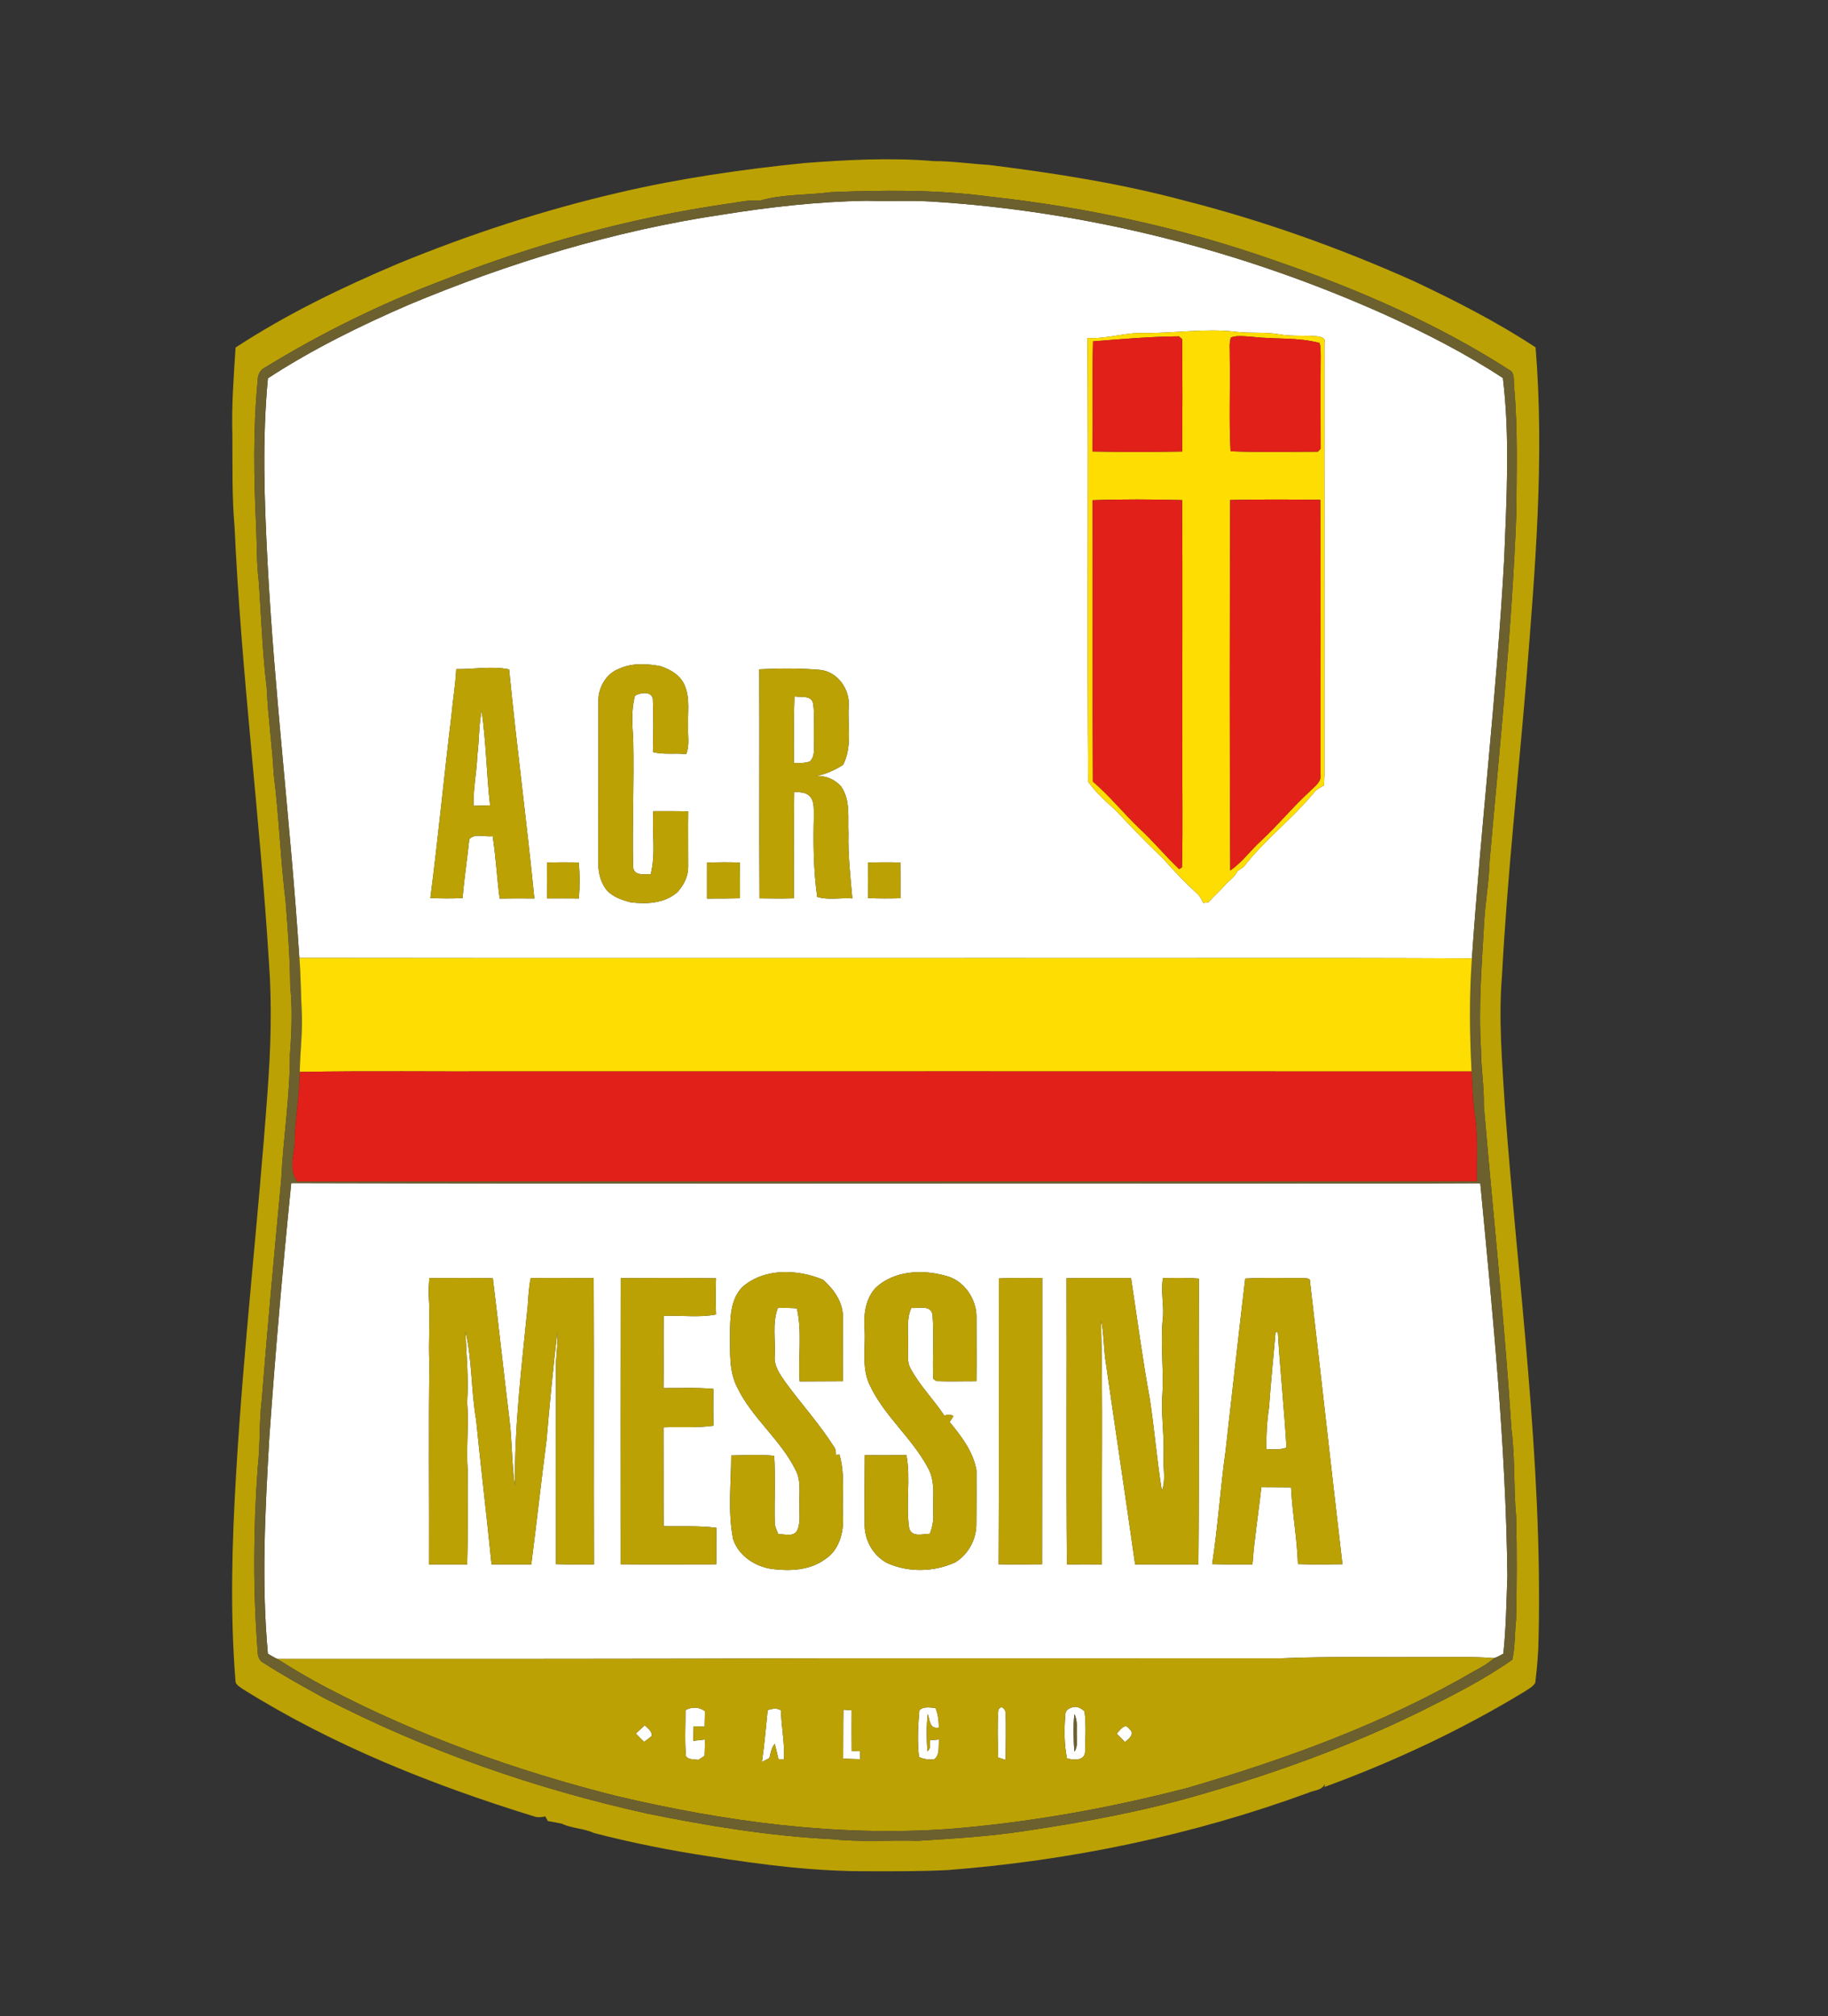 <?xml version="1.0" encoding="UTF-8" ?>
<!DOCTYPE svg PUBLIC "-//W3C//DTD SVG 1.1//EN" "http://www.w3.org/Graphics/SVG/1.1/DTD/svg11.dtd">
<svg width="673pt" height="742pt" viewBox="0 0 673 742" version="1.1" xmlns="http://www.w3.org/2000/svg">
<rect x="0" y="0" width="673" height="742" fill="#333333" stroke="none"/>
<g id="#ffffffff">
<path fill="#ffffff" opacity="1.00" d=" M 265.99 78.98 C 283.52 76.17 301.22 74.17 318.99 73.89 C 326.94 74.17 334.90 73.70 342.85 74.17 C 400.54 77.73 457.42 92.24 510.12 115.90 C 525.00 122.67 539.65 130.14 553.31 139.13 C 555.95 161.14 554.66 183.45 553.79 205.57 C 551.09 254.71 545.25 303.61 541.90 352.70 C 486.26 352.41 430.61 352.66 374.97 352.57 C 286.72 352.54 198.46 352.64 110.21 352.52 C 107.04 303.61 100.97 254.93 98.45 205.98 C 97.30 183.75 96.52 161.41 98.64 139.21 C 114.95 128.59 132.48 119.96 150.31 112.23 C 187.39 96.71 226.17 84.89 265.99 78.98 M 400.38 124.37 C 400.70 178.79 400.23 233.24 400.61 287.65 C 403.43 291.65 407.13 294.94 410.75 298.21 C 416.41 304.22 422.12 310.19 428.11 315.87 C 432.15 320.49 436.43 324.92 440.96 329.07 C 441.90 329.95 442.40 331.18 443.03 332.30 C 443.62 332.23 444.22 332.16 444.83 332.10 C 447.10 329.60 449.65 327.38 451.84 324.80 C 453.33 323.57 454.78 322.24 455.68 320.49 C 456.38 320.02 457.08 319.55 457.80 319.09 C 465.51 309.12 475.71 301.41 483.75 291.70 C 484.69 290.45 486.14 289.79 487.46 289.02 C 487.53 287.68 487.59 286.34 487.62 285.01 C 487.60 232.00 487.60 179.00 487.61 125.99 C 488.14 124.41 486.16 123.90 485.06 123.78 C 480.39 123.32 475.65 123.87 471.01 123.03 C 465.72 122.08 460.32 122.75 455.02 122.10 C 443.67 120.76 432.33 122.69 420.97 122.54 C 414.04 122.35 407.33 124.85 400.38 124.37 M 228.02 246.07 C 223.22 247.81 220.22 253.00 220.29 257.99 C 220.25 277.65 220.31 297.31 220.26 316.98 C 220.17 320.50 220.89 324.15 222.96 327.07 C 225.12 329.92 228.70 331.13 232.02 332.03 C 237.92 332.83 244.67 332.48 249.36 328.37 C 251.68 325.84 253.41 322.51 253.36 319.01 C 253.38 312.21 253.28 305.40 253.37 298.59 C 249.09 298.47 244.81 298.51 240.52 298.51 C 239.98 306.23 241.50 314.16 239.56 321.73 C 237.16 321.71 233.30 322.42 233.08 318.98 C 232.75 303.35 233.49 287.63 233.12 271.95 C 232.77 266.66 232.34 261.21 233.79 256.04 C 235.62 254.83 240.12 254.24 240.35 257.37 C 240.61 263.82 240.53 270.30 240.37 276.76 C 244.36 277.83 248.53 277.04 252.61 277.53 C 254.01 274.19 253.12 270.49 253.33 266.98 C 253.15 262.30 254.01 257.42 252.34 252.93 C 251.00 248.82 246.94 246.32 243.02 245.12 C 238.08 244.23 232.70 243.93 228.02 246.07 M 167.97 246.24 C 167.70 251.87 166.73 257.43 166.23 263.04 C 163.48 285.51 161.35 308.06 158.44 330.50 C 162.39 330.66 166.34 330.70 170.29 330.50 C 170.91 323.25 172.02 316.06 172.78 308.83 C 174.84 306.50 178.60 308.16 181.37 307.69 C 182.57 315.31 182.94 323.03 183.95 330.68 C 188.21 330.59 192.47 330.63 196.73 330.66 C 193.96 302.52 190.18 274.47 187.44 246.34 C 181.00 245.03 174.46 246.32 167.97 246.24 M 279.53 246.31 C 279.70 274.41 279.43 302.51 279.64 330.61 C 283.85 330.65 288.06 330.73 292.27 330.59 C 292.37 317.52 292.20 304.44 292.40 291.37 C 294.32 291.65 296.60 291.41 298.06 292.99 C 299.90 294.80 299.52 297.61 299.65 299.96 C 299.37 310.01 299.46 320.10 300.86 330.07 C 304.85 331.32 309.54 330.32 313.80 330.62 C 313.09 322.66 312.17 314.72 312.37 306.72 C 312.06 300.93 313.22 294.48 309.65 289.43 C 307.31 286.73 303.67 285.26 300.11 285.64 C 303.81 285.04 307.25 283.47 310.40 281.47 C 313.81 274.84 312.03 267.21 312.45 260.07 C 312.98 253.74 308.48 247.28 302.00 246.53 C 294.53 245.87 287.01 245.93 279.53 246.31 M 201.38 317.43 C 201.34 321.83 201.37 326.24 201.41 330.64 C 205.31 330.62 209.21 330.61 213.12 330.65 C 213.47 326.24 213.54 321.79 213.03 317.39 C 209.15 317.31 205.26 317.34 201.38 317.43 M 319.59 317.47 C 319.51 321.82 319.55 326.16 319.60 330.51 C 323.56 330.69 327.53 330.67 331.50 330.56 C 331.52 326.18 331.52 321.80 331.48 317.42 C 327.51 317.32 323.55 317.30 319.59 317.47 M 260.28 317.42 C 260.28 321.84 260.30 326.26 260.27 330.68 C 264.32 330.68 268.37 330.69 272.42 330.58 C 272.45 326.20 272.43 321.81 272.38 317.43 C 268.34 317.29 264.31 317.32 260.28 317.42 Z" />
<path fill="#ffffff" opacity="1.00" d=" M 292.29 280.91 C 292.32 272.70 292.18 264.49 292.48 256.28 C 294.90 256.71 298.69 255.70 299.39 258.96 C 299.99 263.62 299.48 268.35 299.70 273.04 C 299.60 275.47 300.13 278.37 298.15 280.23 C 296.29 280.96 294.24 280.73 292.29 280.91 Z" />
<path fill="#ffffff" opacity="1.00" d=" M 177.32 261.64 C 178.99 273.16 179.10 284.82 180.42 296.38 C 178.39 296.44 176.36 296.49 174.33 296.55 C 174.17 290.36 175.50 284.28 175.72 278.11 C 176.42 272.63 176.25 267.07 177.32 261.64 Z" />
<path fill="#ffffff" opacity="1.00" d=" M 107.23 435.38 C 224.15 435.69 341.07 435.42 457.99 435.51 C 486.99 435.46 515.99 435.62 544.98 435.43 C 549.56 483.52 554.40 531.69 554.96 580.04 C 554.57 589.55 554.50 599.09 553.47 608.57 C 552.36 609.15 551.30 609.84 550.10 610.20 C 541.74 609.54 533.37 609.92 525.00 609.83 C 507.32 609.95 489.64 609.52 471.98 610.27 C 416.65 610.33 361.31 610.27 305.98 610.29 C 238.01 610.52 170.04 610.51 102.07 610.49 C 100.86 609.97 99.76 609.24 98.63 608.60 C 96.19 582.15 97.64 555.57 99.15 529.11 C 101.36 497.83 104.07 466.58 107.23 435.38 M 273.44 473.53 C 268.89 478.00 268.80 485.02 268.76 490.98 C 268.83 497.56 268.30 504.57 271.43 510.61 C 276.90 521.95 287.45 529.82 292.97 541.12 C 295.06 545.09 294.12 549.70 294.34 554.00 C 294.17 557.18 294.93 560.66 293.28 563.58 C 291.84 565.65 288.71 564.48 286.56 564.62 C 285.97 563.15 285.17 561.70 285.23 560.09 C 285.06 551.97 285.51 543.84 285.04 535.75 C 279.78 535.24 274.47 535.54 269.20 535.63 C 269.19 545.89 267.88 556.25 269.90 566.41 C 271.90 572.56 277.97 576.49 284.15 577.40 C 290.81 578.23 298.20 577.96 303.79 573.79 C 309.00 570.47 310.70 563.83 310.34 558.00 C 309.99 550.43 311.23 542.67 309.05 535.30 C 308.73 535.34 308.09 535.42 307.77 535.46 C 307.75 534.33 307.71 533.16 306.93 532.27 C 301.65 523.96 295.00 516.66 289.20 508.73 C 287.19 505.85 284.89 502.72 285.22 499.01 C 285.58 493.14 284.25 486.99 286.36 481.35 C 288.70 481.28 291.04 481.31 293.37 481.49 C 295.39 490.28 293.78 499.43 294.40 508.38 C 299.71 508.33 305.02 508.35 310.33 508.30 C 310.25 500.54 310.34 492.79 310.32 485.03 C 310.55 479.43 307.03 474.52 303.02 470.96 C 293.63 467.06 281.54 466.57 273.44 473.53 M 322.65 473.67 C 318.67 477.66 317.91 483.63 318.29 489.01 C 318.74 495.71 317.16 502.76 319.93 509.12 C 325.12 520.76 335.57 528.90 341.55 540.04 C 344.54 545.19 343.35 551.29 343.60 556.95 C 343.75 559.52 343.26 562.05 342.33 564.45 C 339.69 564.54 335.50 565.87 334.71 562.27 C 333.39 553.45 335.35 544.30 333.71 535.49 C 328.60 535.54 323.48 535.58 318.37 535.52 C 318.27 544.01 318.29 552.50 318.32 561.00 C 318.25 566.81 321.49 572.61 326.72 575.26 C 334.57 578.78 343.92 578.51 351.71 574.96 C 356.48 572.03 359.43 566.60 359.45 561.01 C 359.50 554.35 359.56 547.69 359.49 541.04 C 358.29 534.24 353.94 528.49 349.60 523.32 C 350.06 522.60 350.53 521.89 351.01 521.19 C 349.97 520.41 348.81 520.49 347.70 521.02 C 343.80 515.09 338.68 510.01 335.30 503.75 C 333.75 501.09 334.39 497.91 334.28 495.00 C 334.45 490.44 333.58 485.66 335.52 481.35 C 338.21 481.55 342.72 480.07 343.32 483.89 C 343.92 491.72 343.23 499.60 343.59 507.44 C 343.88 507.65 344.47 508.06 344.76 508.27 C 349.66 508.47 354.57 508.28 359.47 508.31 C 359.60 500.54 359.47 492.78 359.49 485.02 C 359.70 478.13 354.84 470.96 347.94 469.46 C 339.52 467.12 329.45 467.60 322.65 473.67 M 158.06 470.36 C 157.89 472.55 157.75 474.75 157.85 476.95 C 158.47 485.29 157.64 493.65 158.10 502.00 C 157.72 526.57 158.06 551.16 157.96 575.74 C 162.64 575.69 167.31 575.73 171.99 575.76 C 172.34 564.18 172.08 552.58 172.18 540.99 C 171.61 532.65 172.65 524.30 171.99 515.96 C 172.59 507.28 171.69 498.62 171.35 489.95 C 173.88 500.60 173.39 511.63 175.27 522.38 C 177.05 540.17 179.19 557.92 180.97 575.71 C 185.85 575.73 190.72 575.71 195.59 575.74 C 197.57 560.56 199.20 545.34 201.20 530.16 C 202.37 516.79 203.61 503.44 205.21 490.12 C 205.48 494.76 204.56 499.34 204.67 503.97 C 204.62 527.85 204.62 551.74 204.67 575.62 C 209.34 575.78 214.01 575.72 218.69 575.71 C 218.56 540.59 218.75 505.48 218.59 470.37 C 210.86 470.29 203.14 470.33 195.41 470.32 C 194.67 473.66 194.54 477.07 194.29 480.48 C 192.10 502.62 189.32 524.77 189.60 547.06 C 188.39 538.74 188.57 530.30 187.51 521.96 C 185.39 504.79 183.56 487.57 181.44 470.40 C 173.65 470.25 165.85 470.33 158.06 470.36 M 228.53 470.37 C 228.45 505.47 228.51 540.57 228.51 575.67 C 240.24 575.77 251.97 575.70 263.70 575.68 C 263.70 571.20 263.73 566.73 263.75 562.26 C 257.31 561.40 250.80 561.83 244.32 561.65 C 244.25 549.53 244.34 537.40 244.27 525.28 C 250.40 525.03 256.57 525.55 262.68 524.68 C 262.58 520.16 262.61 515.64 262.65 511.13 C 256.55 510.56 250.40 510.87 244.28 510.83 C 244.37 501.98 244.25 493.13 244.33 484.28 C 250.75 483.95 257.28 484.98 263.62 483.74 C 263.41 479.30 263.45 474.86 263.60 470.42 C 251.91 470.25 240.22 470.29 228.53 470.37 M 367.73 470.49 C 367.69 505.55 367.84 540.61 367.65 575.67 C 372.98 575.77 378.33 575.72 383.67 575.66 C 383.75 540.54 383.68 505.42 383.72 470.30 C 378.39 470.40 373.05 470.17 367.73 470.49 M 428.16 470.34 C 427.23 475.53 428.74 480.75 428.03 485.96 C 427.17 495.63 428.66 505.33 427.81 515.00 C 427.63 522.03 428.66 529.02 428.37 536.06 C 428.12 540.20 429.32 544.61 427.75 548.56 C 425.91 537.40 425.05 526.09 423.33 514.91 C 420.61 500.12 418.67 485.19 416.40 470.32 C 408.48 470.35 400.56 470.27 392.65 470.40 C 392.78 505.51 392.49 540.63 392.80 575.73 C 397.09 575.67 401.39 575.70 405.69 575.72 C 405.53 545.78 406.07 515.84 405.36 485.91 C 406.35 490.56 406.31 495.33 406.91 500.04 C 410.53 525.28 414.33 550.51 417.91 575.76 C 425.68 575.66 433.44 575.72 441.21 575.74 C 441.54 540.68 441.24 505.61 441.38 470.55 C 436.98 470.18 432.57 470.30 428.16 470.34 M 458.44 470.52 C 455.92 491.74 453.60 512.97 451.18 534.19 C 449.27 547.96 448.37 561.87 446.27 575.61 C 451.22 575.78 456.16 575.71 461.11 575.73 C 461.79 566.21 463.36 556.79 464.37 547.32 C 468.02 547.35 471.67 547.35 475.33 547.38 C 475.74 556.82 477.56 566.15 477.84 575.60 C 483.30 575.80 488.77 575.74 494.24 575.65 C 490.17 541.09 486.39 506.51 482.33 471.95 C 482.65 469.92 480.19 470.53 479.05 470.33 C 472.18 470.38 465.31 470.13 458.44 470.52 Z" />
<path fill="#ffffff" opacity="1.00" d=" M 469.63 490.23 C 469.84 490.24 470.24 490.27 470.44 490.28 C 471.31 504.44 472.81 518.57 473.63 532.74 C 471.24 533.62 468.69 533.42 466.20 533.26 C 466.18 528.11 466.43 522.95 467.23 517.86 C 467.85 508.63 468.83 499.44 469.63 490.23 Z" />
<path fill="#ffffff" opacity="1.00" d=" M 338.47 629.45 C 340.06 627.84 342.41 628.43 344.41 628.54 C 345.35 630.83 345.64 633.29 345.65 635.76 C 342.16 636.44 342.38 633.04 341.57 630.76 C 341.02 635.31 341.11 639.90 341.43 644.46 C 342.81 643.53 342.31 641.82 342.40 640.46 C 343.52 640.35 344.64 640.25 345.76 640.15 C 345.34 642.55 346.19 645.63 344.05 647.37 C 342.09 647.82 340.15 647.33 338.33 646.64 C 337.68 640.93 337.97 635.15 338.47 629.45 Z" />
<path fill="#ffffff" opacity="1.00" d=" M 395.17 628.24 C 396.70 627.85 398.19 628.80 399.28 629.80 C 399.93 634.79 399.58 639.86 399.47 644.88 C 399.15 648.11 395.09 647.79 392.81 647.08 C 391.78 641.87 391.74 636.35 392.23 631.06 C 392.11 629.38 393.73 628.49 395.17 628.24 M 395.55 630.81 C 395.07 635.40 395.24 640.04 395.53 644.64 C 396.80 643.02 396.35 640.90 396.43 639.01 C 396.28 636.27 396.87 633.34 395.55 630.81 Z" />
<path fill="#ffffff" opacity="1.00" d=" M 252.36 629.35 C 254.70 628.08 257.36 628.11 259.53 629.73 C 259.47 631.63 259.44 633.54 259.41 635.46 C 258.06 635.40 256.71 635.34 255.37 635.29 C 255.34 637.07 255.29 638.85 255.24 640.64 C 256.68 640.46 258.12 640.29 259.58 640.15 C 259.52 642.15 259.47 644.15 259.40 646.16 C 258.83 646.53 257.67 647.29 257.09 647.67 C 255.56 647.36 253.62 647.75 252.55 646.34 C 252.02 640.69 252.39 635.01 252.36 629.35 Z" />
<path fill="#ffffff" opacity="1.00" d=" M 282.63 629.33 C 284.24 628.85 286.00 628.44 287.52 629.43 C 287.64 635.44 288.93 641.38 288.65 647.41 C 288.14 647.41 287.12 647.40 286.61 647.40 C 286.18 645.49 285.72 643.59 285.22 641.72 C 284.03 643.23 283.70 645.14 283.27 646.97 C 282.34 647.44 281.42 647.93 280.50 648.43 C 281.46 642.09 281.96 635.70 282.63 629.33 Z" />
<path fill="#ffffff" opacity="1.00" d=" M 310.51 629.17 C 311.52 629.25 312.54 629.33 313.55 629.42 C 313.55 634.41 313.49 639.40 313.56 644.39 C 314.35 644.41 315.91 644.45 316.69 644.48 C 316.69 645.21 316.68 646.69 316.68 647.42 C 314.58 647.38 312.50 647.31 310.41 647.17 C 310.47 641.17 310.40 635.17 310.51 629.17 Z" />
<path fill="#ffffff" opacity="1.00" d=" M 367.54 629.34 C 368.67 626.89 370.51 629.39 370.26 631.01 C 370.37 636.56 370.29 642.12 370.22 647.68 C 369.53 647.45 368.16 647.00 367.47 646.77 C 367.34 640.97 367.12 635.13 367.54 629.34 Z" />
<path fill="#ffffff" opacity="1.00" d=" M 237.36 634.93 C 238.45 636.08 240.16 637.04 239.92 638.88 C 239.05 639.67 238.07 640.33 237.11 641.02 C 236.10 640.00 235.08 638.98 234.08 637.97 C 235.17 636.95 236.26 635.94 237.36 634.93 Z" />
<path fill="#ffffff" opacity="1.00" d=" M 411.11 637.98 C 412.35 636.80 414.16 633.75 415.76 636.27 C 418.02 638.01 415.65 639.90 414.16 641.09 C 413.14 640.05 412.12 639.01 411.11 637.98 Z" />
</g>
<g id="#bba104ff">
<path fill="#bba104" opacity="1.00" d=" M 295.95 60.02 C 311.91 58.80 327.98 57.94 343.97 59.30 C 350.67 59.28 357.31 60.30 363.99 60.68 C 388.20 63.71 412.39 67.46 435.98 73.80 C 464.96 81.17 493.25 91.26 520.54 103.47 C 535.91 110.73 551.12 118.48 565.34 127.83 C 568.69 168.57 565.16 209.43 561.95 250.05 C 558.94 286.36 554.91 322.59 552.98 358.98 C 551.65 375.00 553.05 391.05 554.03 407.05 C 558.84 472.29 567.97 537.37 566.45 602.93 C 566.38 608.39 565.88 613.85 565.23 619.27 C 564.41 620.76 562.77 621.51 561.42 622.45 C 538.10 636.63 513.27 648.25 487.64 657.63 C 487.67 657.34 487.74 656.75 487.77 656.46 C 486.87 658.93 483.64 658.82 481.57 659.81 C 438.99 675.39 394.20 684.71 349.02 688.21 C 339.37 688.70 329.71 688.66 320.05 688.64 C 300.26 688.77 280.57 686.26 261.05 683.16 C 246.78 681.00 232.59 678.18 218.62 674.56 C 214.86 672.80 210.56 672.94 206.85 671.14 C 205.13 670.78 203.41 670.46 201.69 670.17 C 201.46 669.74 201.00 668.88 200.76 668.45 C 199.41 668.80 197.99 668.92 196.65 668.47 C 159.31 656.94 122.60 642.38 89.37 621.59 C 88.41 620.86 87.20 620.28 86.73 619.10 C 84.65 593.46 85.40 567.65 86.95 542.01 C 89.68 495.27 95.12 448.74 98.48 402.04 C 99.68 386.09 100.18 370.04 99.01 354.06 C 95.69 300.64 88.80 247.47 86.36 193.99 C 85.36 182.69 85.64 171.34 85.55 160.01 C 85.23 149.28 86.03 138.59 86.73 127.89 C 105.63 115.54 126.06 105.69 146.82 96.92 C 173.12 86.15 200.22 77.27 227.92 70.87 C 250.30 65.62 273.10 62.36 295.95 60.02 M 279.56 73.89 C 275.66 73.43 271.82 74.52 267.97 74.97 C 232.08 80.15 196.88 89.79 163.16 103.08 C 140.29 111.72 118.27 122.55 97.44 135.33 C 95.65 136.18 94.92 138.06 94.87 139.93 C 93.14 157.89 93.46 175.99 94.31 193.99 C 94.60 200.48 94.43 207.00 95.23 213.47 C 96.21 226.72 96.58 240.02 98.21 253.23 C 98.66 263.85 100.23 274.39 100.78 285.01 C 102.76 300.52 103.23 316.16 105.15 331.67 C 105.97 342.08 106.76 352.49 106.86 362.94 C 107.70 371.28 107.40 379.65 106.75 387.99 C 106.78 403.42 104.28 418.69 103.54 434.07 C 100.99 461.13 98.51 488.20 96.36 515.30 C 95.37 523.50 95.84 531.79 94.90 539.99 C 93.22 562.63 93.14 585.41 94.88 608.04 C 94.92 609.64 95.49 611.21 97.01 611.95 C 104.19 616.59 111.70 620.71 119.18 624.84 C 156.71 644.25 196.96 658.25 238.18 667.40 C 260.67 671.96 283.41 675.71 306.35 676.85 C 316.86 677.98 327.46 677.15 338.01 677.43 C 351.29 676.62 364.61 675.80 377.78 673.76 C 399.72 670.49 421.62 666.46 442.92 660.16 C 470.31 652.27 497.21 642.47 522.83 629.92 C 534.45 624.13 546.15 618.28 556.77 610.78 C 557.87 605.95 557.60 600.91 558.17 596.01 C 558.44 583.35 558.51 570.68 558.18 558.03 C 557.18 547.34 557.86 536.56 556.45 525.91 C 553.90 486.21 549.69 446.62 546.30 407.00 C 546.44 399.97 545.23 393.02 545.23 386.00 C 544.28 370.67 545.51 355.31 546.38 340.00 C 546.78 332.33 548.17 324.75 548.40 317.07 C 552.14 274.40 556.64 231.77 558.26 188.97 C 558.35 173.65 558.82 158.31 557.50 143.03 C 557.13 140.94 557.82 138.24 556.34 136.58 C 529.29 119.08 499.50 106.22 469.09 95.79 C 435.13 83.82 399.69 76.20 363.91 72.30 C 344.72 69.74 325.29 69.97 305.98 70.72 C 297.20 71.88 288.13 71.38 279.56 73.89 Z" />
<path fill="#bba104" opacity="1.00" d=" M 228.02 246.07 C 232.70 243.93 238.08 244.23 243.02 245.12 C 246.94 246.32 251.00 248.82 252.34 252.93 C 254.01 257.42 253.15 262.30 253.33 266.98 C 253.12 270.49 254.01 274.19 252.61 277.53 C 248.53 277.04 244.36 277.83 240.37 276.76 C 240.53 270.30 240.61 263.82 240.35 257.37 C 240.12 254.24 235.62 254.83 233.79 256.04 C 232.34 261.21 232.77 266.66 233.12 271.95 C 233.49 287.63 232.75 303.35 233.08 318.98 C 233.30 322.42 237.16 321.71 239.56 321.73 C 241.50 314.16 239.98 306.23 240.52 298.51 C 244.81 298.51 249.09 298.47 253.37 298.59 C 253.28 305.40 253.38 312.21 253.36 319.01 C 253.41 322.51 251.68 325.84 249.36 328.37 C 244.67 332.48 237.92 332.83 232.02 332.03 C 228.70 331.13 225.12 329.92 222.96 327.07 C 220.89 324.15 220.17 320.50 220.26 316.98 C 220.31 297.31 220.25 277.65 220.29 257.99 C 220.22 253.00 223.22 247.81 228.02 246.07 Z" />
<path fill="#bba104" opacity="1.00" d=" M 167.97 246.24 C 174.46 246.32 181.00 245.03 187.44 246.34 C 190.18 274.47 193.96 302.52 196.73 330.66 C 192.47 330.63 188.21 330.59 183.95 330.68 C 182.94 323.03 182.57 315.31 181.37 307.69 C 178.60 308.16 174.84 306.50 172.78 308.83 C 172.02 316.06 170.91 323.25 170.29 330.50 C 166.34 330.70 162.39 330.66 158.44 330.50 C 161.35 308.06 163.48 285.51 166.23 263.04 C 166.73 257.43 167.70 251.87 167.97 246.24 M 177.32 261.64 C 176.25 267.07 176.42 272.63 175.72 278.11 C 175.50 284.28 174.17 290.36 174.33 296.55 C 176.36 296.49 178.39 296.44 180.42 296.38 C 179.10 284.82 178.99 273.16 177.32 261.64 Z" />
<path fill="#bba104" opacity="1.00" d=" M 279.53 246.31 C 287.01 245.93 294.53 245.87 302.00 246.53 C 308.48 247.28 312.98 253.74 312.45 260.07 C 312.03 267.21 313.81 274.84 310.40 281.47 C 307.25 283.47 303.81 285.04 300.11 285.64 C 303.67 285.26 307.31 286.73 309.65 289.43 C 313.22 294.48 312.06 300.93 312.37 306.72 C 312.17 314.72 313.09 322.66 313.80 330.62 C 309.54 330.32 304.85 331.32 300.86 330.07 C 299.46 320.10 299.37 310.01 299.65 299.96 C 299.52 297.61 299.90 294.80 298.06 292.99 C 296.60 291.41 294.32 291.65 292.40 291.37 C 292.20 304.44 292.37 317.52 292.27 330.59 C 288.06 330.73 283.85 330.65 279.64 330.61 C 279.43 302.51 279.70 274.41 279.53 246.31 M 292.29 280.91 C 294.24 280.73 296.29 280.96 298.15 280.23 C 300.13 278.37 299.60 275.47 299.70 273.04 C 299.48 268.35 299.99 263.62 299.39 258.96 C 298.69 255.70 294.90 256.71 292.48 256.28 C 292.18 264.49 292.32 272.70 292.29 280.91 Z" />
<path fill="#bba104" opacity="1.00" d=" M 201.38 317.43 C 205.26 317.34 209.15 317.31 213.03 317.39 C 213.54 321.79 213.47 326.24 213.12 330.65 C 209.21 330.61 205.31 330.62 201.41 330.64 C 201.37 326.24 201.34 321.83 201.38 317.43 Z" />
<path fill="#bba104" opacity="1.00" d=" M 319.59 317.47 C 323.55 317.30 327.51 317.32 331.48 317.42 C 331.52 321.80 331.52 326.18 331.50 330.56 C 327.53 330.67 323.56 330.69 319.60 330.51 C 319.55 326.16 319.51 321.82 319.59 317.47 Z" />
<path fill="#bba104" opacity="1.00" d=" M 260.28 317.42 C 264.31 317.32 268.34 317.29 272.38 317.43 C 272.43 321.81 272.45 326.20 272.42 330.58 C 268.37 330.69 264.32 330.68 260.27 330.68 C 260.30 326.26 260.28 321.84 260.28 317.42 Z" />
<path fill="#bba104" opacity="1.00" d=" M 273.44 473.53 C 281.54 466.57 293.63 467.06 303.02 470.96 C 307.03 474.52 310.55 479.43 310.32 485.03 C 310.34 492.79 310.25 500.54 310.33 508.30 C 305.02 508.35 299.71 508.33 294.40 508.38 C 293.78 499.43 295.39 490.28 293.37 481.49 C 291.04 481.31 288.70 481.28 286.36 481.35 C 284.25 486.99 285.58 493.14 285.22 499.01 C 284.89 502.72 287.19 505.85 289.20 508.73 C 295.00 516.66 301.65 523.96 306.93 532.27 C 307.71 533.16 307.75 534.33 307.77 535.46 C 308.09 535.42 308.73 535.34 309.05 535.30 C 311.23 542.67 309.99 550.43 310.34 558.00 C 310.70 563.83 309.00 570.47 303.79 573.79 C 298.20 577.96 290.81 578.23 284.15 577.40 C 277.97 576.49 271.90 572.56 269.90 566.41 C 267.88 556.25 269.19 545.89 269.20 535.63 C 274.47 535.54 279.78 535.24 285.04 535.75 C 285.51 543.84 285.06 551.97 285.23 560.09 C 285.17 561.70 285.97 563.15 286.56 564.62 C 288.71 564.48 291.84 565.65 293.28 563.58 C 294.93 560.66 294.17 557.18 294.34 554.00 C 294.12 549.70 295.06 545.09 292.97 541.12 C 287.45 529.82 276.90 521.95 271.43 510.61 C 268.30 504.57 268.83 497.56 268.76 490.98 C 268.80 485.02 268.89 478.00 273.44 473.53 Z" />
<path fill="#bba104" opacity="1.00" d=" M 322.65 473.67 C 329.45 467.60 339.52 467.12 347.94 469.46 C 354.84 470.96 359.70 478.13 359.49 485.02 C 359.47 492.78 359.60 500.54 359.47 508.31 C 354.57 508.28 349.66 508.47 344.76 508.27 C 344.47 508.06 343.88 507.65 343.59 507.44 C 343.23 499.60 343.92 491.72 343.32 483.89 C 342.72 480.07 338.21 481.55 335.52 481.35 C 333.58 485.66 334.45 490.44 334.28 495.00 C 334.39 497.91 333.75 501.09 335.30 503.75 C 338.68 510.01 343.80 515.09 347.70 521.02 C 348.81 520.49 349.97 520.41 351.01 521.19 C 350.53 521.89 350.06 522.60 349.60 523.32 C 353.94 528.49 358.29 534.24 359.49 541.04 C 359.56 547.69 359.50 554.35 359.45 561.01 C 359.43 566.60 356.48 572.03 351.71 574.96 C 343.92 578.51 334.57 578.78 326.72 575.26 C 321.49 572.61 318.25 566.81 318.32 561.00 C 318.29 552.50 318.27 544.01 318.37 535.52 C 323.48 535.58 328.60 535.54 333.71 535.49 C 335.35 544.30 333.39 553.45 334.71 562.27 C 335.50 565.87 339.69 564.54 342.33 564.45 C 343.26 562.05 343.75 559.52 343.60 556.95 C 343.35 551.29 344.54 545.19 341.55 540.04 C 335.57 528.90 325.12 520.76 319.93 509.12 C 317.16 502.76 318.74 495.71 318.29 489.01 C 317.91 483.63 318.67 477.66 322.65 473.67 Z" />
<path fill="#bba104" opacity="1.00" d=" M 158.06 470.36 C 165.85 470.33 173.65 470.25 181.44 470.40 C 183.56 487.57 185.39 504.79 187.51 521.96 C 188.57 530.30 188.39 538.74 189.60 547.06 C 189.32 524.77 192.10 502.62 194.29 480.48 C 194.54 477.07 194.67 473.66 195.41 470.32 C 203.14 470.33 210.86 470.29 218.59 470.37 C 218.75 505.48 218.56 540.59 218.69 575.71 C 214.01 575.72 209.34 575.78 204.67 575.62 C 204.62 551.74 204.62 527.85 204.67 503.97 C 204.56 499.34 205.48 494.76 205.21 490.12 C 203.61 503.44 202.37 516.79 201.20 530.16 C 199.20 545.34 197.57 560.56 195.59 575.74 C 190.72 575.71 185.85 575.73 180.97 575.71 C 179.19 557.92 177.05 540.17 175.27 522.38 C 173.39 511.63 173.88 500.60 171.35 489.95 C 171.69 498.62 172.59 507.28 171.99 515.96 C 172.65 524.30 171.61 532.65 172.18 540.99 C 172.08 552.58 172.34 564.18 171.99 575.76 C 167.31 575.73 162.64 575.69 157.96 575.74 C 158.06 551.16 157.72 526.57 158.10 502.00 C 157.64 493.65 158.47 485.29 157.85 476.95 C 157.75 474.75 157.89 472.55 158.06 470.36 Z" />
<path fill="#bba104" opacity="1.00" d=" M 228.53 470.37 C 240.22 470.29 251.91 470.25 263.60 470.42 C 263.45 474.86 263.41 479.30 263.62 483.74 C 257.28 484.98 250.75 483.95 244.33 484.28 C 244.25 493.13 244.37 501.98 244.28 510.83 C 250.40 510.87 256.55 510.56 262.65 511.13 C 262.61 515.64 262.58 520.16 262.68 524.68 C 256.57 525.55 250.40 525.03 244.27 525.28 C 244.34 537.40 244.25 549.53 244.32 561.65 C 250.80 561.83 257.31 561.40 263.75 562.26 C 263.73 566.73 263.70 571.20 263.70 575.68 C 251.97 575.70 240.24 575.77 228.51 575.67 C 228.51 540.57 228.45 505.47 228.53 470.37 Z" />
<path fill="#bba104" opacity="1.00" d=" M 367.73 470.49 C 373.05 470.17 378.39 470.40 383.72 470.30 C 383.68 505.42 383.75 540.54 383.67 575.66 C 378.33 575.72 372.98 575.77 367.65 575.67 C 367.84 540.61 367.69 505.55 367.73 470.49 Z" />
<path fill="#bba104" opacity="1.00" d=" M 428.16 470.34 C 432.57 470.30 436.98 470.18 441.38 470.55 C 441.24 505.61 441.54 540.68 441.21 575.74 C 433.44 575.72 425.68 575.66 417.91 575.76 C 414.33 550.51 410.53 525.28 406.91 500.04 C 406.31 495.33 406.35 490.56 405.36 485.91 C 406.07 515.84 405.53 545.78 405.69 575.72 C 401.39 575.70 397.09 575.67 392.80 575.73 C 392.49 540.63 392.78 505.51 392.65 470.40 C 400.56 470.27 408.48 470.35 416.40 470.32 C 418.67 485.19 420.61 500.12 423.33 514.91 C 425.05 526.09 425.91 537.40 427.75 548.56 C 429.32 544.61 428.12 540.20 428.37 536.06 C 428.66 529.02 427.63 522.03 427.81 515.00 C 428.66 505.33 427.17 495.63 428.03 485.96 C 428.74 480.75 427.23 475.53 428.16 470.34 Z" />
<path fill="#bba104" opacity="1.00" d=" M 458.44 470.52 C 465.31 470.13 472.18 470.38 479.05 470.33 C 480.19 470.53 482.65 469.92 482.33 471.95 C 486.39 506.51 490.17 541.09 494.24 575.65 C 488.77 575.74 483.30 575.80 477.84 575.60 C 477.56 566.15 475.74 556.82 475.33 547.38 C 471.67 547.35 468.02 547.35 464.37 547.32 C 463.36 556.79 461.79 566.21 461.11 575.73 C 456.16 575.71 451.22 575.78 446.27 575.61 C 448.37 561.87 449.27 547.96 451.18 534.19 C 453.60 512.97 455.92 491.74 458.44 470.52 M 469.63 490.23 C 468.83 499.44 467.85 508.63 467.23 517.86 C 466.43 522.95 466.18 528.11 466.20 533.26 C 468.69 533.42 471.24 533.62 473.63 532.74 C 472.81 518.57 471.31 504.44 470.44 490.28 C 470.24 490.27 469.84 490.24 469.63 490.23 Z" />
<path fill="#bba104" opacity="1.00" d=" M 102.07 610.49 C 170.04 610.51 238.01 610.52 305.98 610.29 C 361.31 610.27 416.65 610.33 471.98 610.27 C 489.64 609.52 507.32 609.95 525.00 609.83 C 533.37 609.92 541.74 609.54 550.10 610.20 C 547.94 612.13 545.43 613.56 542.90 614.91 C 509.84 634.14 473.67 647.37 437.05 658.00 C 408.18 665.49 378.67 670.78 348.92 673.11 C 307.92 675.97 266.79 670.34 226.92 660.95 C 190.16 651.69 154.17 638.83 120.55 621.22 C 114.22 617.94 108.08 614.31 102.07 610.49 M 338.47 629.45 C 337.97 635.15 337.68 640.93 338.33 646.64 C 340.15 647.33 342.09 647.82 344.05 647.37 C 346.19 645.63 345.34 642.55 345.76 640.15 C 344.64 640.25 343.52 640.35 342.40 640.46 C 342.31 641.82 342.81 643.53 341.43 644.46 C 341.11 639.90 341.02 635.31 341.57 630.76 C 342.38 633.04 342.16 636.44 345.65 635.76 C 345.64 633.29 345.35 630.83 344.41 628.54 C 342.41 628.43 340.06 627.84 338.47 629.45 M 395.17 628.24 C 393.73 628.49 392.11 629.38 392.23 631.06 C 391.74 636.35 391.78 641.87 392.81 647.08 C 395.09 647.79 399.15 648.11 399.47 644.88 C 399.58 639.86 399.93 634.79 399.28 629.80 C 398.19 628.80 396.70 627.85 395.17 628.24 M 252.36 629.35 C 252.39 635.01 252.02 640.69 252.55 646.34 C 253.62 647.75 255.56 647.36 257.09 647.67 C 257.67 647.29 258.83 646.53 259.40 646.16 C 259.47 644.15 259.52 642.15 259.58 640.15 C 258.12 640.29 256.68 640.46 255.24 640.64 C 255.29 638.85 255.34 637.07 255.37 635.29 C 256.71 635.34 258.06 635.40 259.41 635.46 C 259.44 633.54 259.47 631.63 259.53 629.73 C 257.36 628.11 254.70 628.08 252.36 629.35 M 282.63 629.33 C 281.96 635.70 281.46 642.09 280.50 648.43 C 281.42 647.93 282.34 647.44 283.27 646.97 C 283.70 645.14 284.03 643.23 285.22 641.72 C 285.72 643.59 286.18 645.49 286.61 647.40 C 287.12 647.40 288.14 647.41 288.65 647.41 C 288.93 641.38 287.64 635.44 287.52 629.43 C 286.00 628.44 284.24 628.85 282.63 629.33 M 310.51 629.17 C 310.40 635.17 310.47 641.17 310.41 647.17 C 312.50 647.31 314.58 647.38 316.68 647.42 C 316.68 646.69 316.69 645.21 316.69 644.48 C 315.91 644.45 314.35 644.41 313.56 644.39 C 313.49 639.40 313.55 634.41 313.55 629.42 C 312.54 629.33 311.52 629.25 310.51 629.17 M 367.54 629.34 C 367.12 635.13 367.34 640.97 367.47 646.77 C 368.16 647.00 369.53 647.45 370.22 647.68 C 370.29 642.12 370.37 636.56 370.26 631.01 C 370.51 629.39 368.67 626.89 367.54 629.34 M 237.36 634.93 C 236.26 635.94 235.17 636.95 234.08 637.97 C 235.08 638.98 236.10 640.00 237.11 641.02 C 238.07 640.33 239.05 639.67 239.92 638.88 C 240.16 637.04 238.45 636.08 237.36 634.93 M 411.11 637.98 C 412.12 639.01 413.14 640.05 414.16 641.09 C 415.65 639.90 418.02 638.01 415.76 636.27 C 414.16 633.75 412.35 636.80 411.11 637.98 Z" />
</g>
<g id="#6c602eff">
<path fill="#6c602e" opacity="1.00" d=" M 279.56 73.89 C 288.13 71.38 297.20 71.88 305.98 70.72 C 325.29 69.97 344.72 69.74 363.91 72.30 C 399.69 76.20 435.13 83.82 469.09 95.79 C 499.50 106.22 529.29 119.08 556.34 136.58 C 557.82 138.24 557.13 140.94 557.50 143.03 C 558.82 158.31 558.35 173.65 558.26 188.97 C 556.64 231.77 552.14 274.40 548.40 317.07 C 548.17 324.75 546.78 332.33 546.38 340.00 C 545.51 355.31 544.28 370.67 545.23 386.00 C 545.23 393.02 546.44 399.97 546.30 407.00 C 549.69 446.62 553.90 486.21 556.45 525.91 C 557.86 536.56 557.18 547.34 558.18 558.03 C 558.51 570.68 558.44 583.35 558.17 596.01 C 557.60 600.91 557.87 605.95 556.77 610.78 C 546.15 618.28 534.45 624.13 522.83 629.92 C 497.21 642.47 470.31 652.27 442.92 660.16 C 421.62 666.46 399.72 670.49 377.78 673.76 C 364.61 675.80 351.29 676.62 338.01 677.43 C 327.46 677.15 316.86 677.98 306.35 676.85 C 283.41 675.71 260.67 671.96 238.18 667.40 C 196.96 658.25 156.71 644.25 119.18 624.84 C 111.70 620.71 104.19 616.59 97.01 611.95 C 95.49 611.21 94.92 609.64 94.88 608.04 C 93.14 585.41 93.22 562.63 94.90 539.99 C 95.84 531.79 95.37 523.50 96.36 515.30 C 98.51 488.20 100.99 461.13 103.54 434.07 C 104.28 418.69 106.78 403.42 106.75 387.99 C 107.40 379.65 107.70 371.28 106.86 362.94 C 106.76 352.49 105.97 342.08 105.15 331.67 C 103.23 316.16 102.76 300.52 100.78 285.01 C 100.23 274.39 98.66 263.85 98.21 253.23 C 96.58 240.02 96.21 226.72 95.23 213.47 C 94.43 207.00 94.60 200.48 94.31 193.99 C 93.46 175.99 93.14 157.89 94.87 139.93 C 94.92 138.06 95.65 136.18 97.44 135.33 C 118.27 122.55 140.29 111.72 163.16 103.08 C 196.88 89.79 232.08 80.15 267.97 74.97 C 271.82 74.52 275.66 73.43 279.56 73.89 M 265.99 78.98 C 226.17 84.89 187.39 96.71 150.31 112.23 C 132.48 119.96 114.95 128.59 98.64 139.21 C 96.52 161.41 97.30 183.75 98.45 205.98 C 100.97 254.93 107.04 303.61 110.21 352.52 C 110.76 358.99 110.73 365.50 111.08 371.98 C 111.50 379.50 110.46 386.98 110.36 394.49 C 110.32 403.58 108.46 412.53 108.44 421.61 C 107.89 426.04 106.54 430.86 109.45 434.80 C 254.21 434.67 398.97 434.83 543.73 434.72 C 543.54 425.78 544.30 416.74 542.61 407.91 C 542.18 403.39 542.09 398.84 541.78 394.31 C 541.05 380.45 540.90 366.56 541.90 352.70 C 545.25 303.61 551.09 254.71 553.79 205.57 C 554.66 183.45 555.95 161.14 553.31 139.13 C 539.65 130.14 525.00 122.67 510.12 115.90 C 457.42 92.24 400.54 77.73 342.85 74.17 C 334.90 73.70 326.94 74.17 318.99 73.89 C 301.22 74.17 283.52 76.17 265.99 78.98 M 107.23 435.38 C 104.07 466.58 101.36 497.83 99.15 529.11 C 97.64 555.57 96.19 582.15 98.63 608.60 C 99.76 609.24 100.86 609.97 102.07 610.49 C 108.08 614.31 114.22 617.94 120.55 621.22 C 154.17 638.83 190.16 651.69 226.92 660.95 C 266.79 670.34 307.92 675.97 348.92 673.11 C 378.67 670.78 408.18 665.49 437.05 658.00 C 473.67 647.37 509.84 634.14 542.90 614.91 C 545.43 613.56 547.94 612.13 550.10 610.20 C 551.30 609.84 552.36 609.15 553.47 608.57 C 554.50 599.09 554.57 589.55 554.96 580.04 C 554.40 531.69 549.56 483.52 544.98 435.43 C 515.99 435.62 486.99 435.46 457.99 435.51 C 341.07 435.42 224.15 435.69 107.23 435.38 Z" />
<path fill="#6c602e" opacity="1.00" d=" M 395.55 630.81 C 396.87 633.34 396.28 636.27 396.43 639.01 C 396.35 640.90 396.80 643.02 395.53 644.64 C 395.24 640.04 395.07 635.40 395.55 630.81 Z" />
</g>
<g id="#fedd02ff">
<path fill="#fedd02" opacity="1.00" d=" M 400.38 124.37 C 407.33 124.85 414.04 122.35 420.97 122.54 C 432.33 122.69 443.67 120.76 455.02 122.10 C 460.32 122.75 465.72 122.08 471.01 123.03 C 475.65 123.87 480.39 123.32 485.06 123.78 C 486.16 123.90 488.14 124.41 487.61 125.99 C 487.60 179.00 487.60 232.00 487.62 285.01 C 487.59 286.34 487.53 287.68 487.46 289.02 C 486.14 289.79 484.69 290.45 483.75 291.70 C 475.71 301.41 465.51 309.12 457.80 319.09 C 457.08 319.55 456.38 320.02 455.68 320.49 C 454.78 322.24 453.33 323.57 451.84 324.80 C 449.65 327.38 447.10 329.60 444.83 332.10 C 444.22 332.16 443.62 332.23 443.03 332.30 C 442.40 331.18 441.90 329.95 440.96 329.07 C 436.43 324.92 432.15 320.49 428.11 315.87 C 422.12 310.19 416.41 304.22 410.75 298.21 C 407.13 294.94 403.43 291.65 400.61 287.65 C 400.23 233.24 400.70 178.79 400.38 124.37 M 402.42 125.62 C 402.03 139.13 402.46 152.64 402.19 166.15 C 413.20 166.37 424.22 166.36 435.24 166.16 C 435.34 152.40 435.35 138.62 435.25 124.86 C 434.95 124.59 434.34 124.05 434.04 123.78 C 423.49 123.85 412.94 124.81 402.42 125.62 M 453.19 124.20 C 452.41 126.37 452.84 128.76 452.75 131.02 C 452.99 142.71 452.42 154.41 453.05 166.07 C 463.75 166.50 474.48 166.25 485.19 166.22 C 485.45 165.95 485.96 165.41 486.21 165.14 C 486.17 153.75 486.13 142.36 486.22 130.97 C 486.17 129.38 486.29 127.74 485.79 126.21 C 477.68 124.04 469.21 124.96 460.96 123.93 C 458.39 123.84 455.65 123.28 453.19 124.20 M 402.25 184.09 C 402.34 218.61 402.15 253.13 402.37 287.64 C 408.47 292.86 413.53 299.14 419.29 304.70 C 424.53 309.47 428.99 315.00 434.14 319.86 C 434.39 319.69 434.89 319.35 435.15 319.18 C 435.55 303.46 435.17 287.72 435.30 271.99 C 435.24 242.68 435.42 213.36 435.22 184.05 C 424.24 183.77 413.23 183.69 402.25 184.09 M 452.90 184.01 C 452.72 229.45 452.68 274.90 452.93 320.34 C 457.34 317.35 460.44 312.88 464.37 309.33 C 470.59 303.56 475.95 296.96 482.21 291.24 C 483.90 289.47 486.56 287.85 486.16 285.03 C 486.13 251.33 486.28 217.63 486.09 183.93 C 475.03 183.84 463.96 183.75 452.90 184.01 Z" />
<path fill="#fedd02" opacity="1.00" d=" M 110.21 352.52 C 198.46 352.64 286.72 352.54 374.97 352.57 C 430.61 352.66 486.26 352.41 541.90 352.70 C 540.90 366.56 541.05 380.45 541.78 394.31 C 423.20 394.25 304.62 394.30 186.04 394.28 C 160.81 394.42 135.58 394.02 110.36 394.49 C 110.46 386.98 111.50 379.50 111.08 371.98 C 110.73 365.50 110.76 358.99 110.21 352.52 Z" />
</g>
<g id="#e12019ff">
<path fill="#e12019" opacity="1.00" d=" M 402.42 125.62 C 412.94 124.81 423.49 123.85 434.04 123.78 C 434.34 124.05 434.95 124.59 435.25 124.86 C 435.35 138.62 435.34 152.40 435.24 166.16 C 424.22 166.36 413.20 166.37 402.19 166.15 C 402.46 152.64 402.03 139.13 402.42 125.62 Z" />
<path fill="#e12019" opacity="1.00" d=" M 453.19 124.20 C 455.65 123.28 458.39 123.84 460.96 123.93 C 469.21 124.96 477.68 124.04 485.79 126.21 C 486.29 127.74 486.17 129.38 486.22 130.97 C 486.13 142.36 486.17 153.75 486.21 165.14 C 485.96 165.41 485.45 165.95 485.19 166.22 C 474.48 166.25 463.75 166.50 453.05 166.07 C 452.42 154.41 452.99 142.71 452.75 131.02 C 452.84 128.76 452.41 126.37 453.19 124.20 Z" />
<path fill="#e12019" opacity="1.00" d=" M 402.25 184.09 C 413.23 183.69 424.24 183.77 435.22 184.05 C 435.42 213.36 435.24 242.68 435.30 271.99 C 435.17 287.72 435.55 303.46 435.15 319.18 C 434.89 319.35 434.39 319.69 434.14 319.86 C 428.99 315.00 424.53 309.47 419.29 304.70 C 413.53 299.14 408.47 292.86 402.37 287.64 C 402.15 253.13 402.34 218.61 402.25 184.09 Z" />
<path fill="#e12019" opacity="1.00" d=" M 452.90 184.01 C 463.96 183.75 475.03 183.84 486.09 183.93 C 486.28 217.63 486.13 251.33 486.16 285.03 C 486.56 287.85 483.90 289.47 482.21 291.24 C 475.95 296.96 470.59 303.56 464.37 309.33 C 460.44 312.88 457.34 317.35 452.93 320.34 C 452.68 274.90 452.72 229.45 452.90 184.01 Z" />
<path fill="#e12019" opacity="1.00" d=" M 110.36 394.49 C 135.58 394.02 160.81 394.42 186.04 394.28 C 304.62 394.30 423.20 394.25 541.78 394.31 C 542.09 398.84 542.18 403.39 542.61 407.91 C 544.30 416.74 543.54 425.78 543.73 434.72 C 398.97 434.83 254.21 434.67 109.45 434.80 C 106.54 430.86 107.89 426.04 108.44 421.61 C 108.46 412.53 110.32 403.58 110.36 394.49 Z" />
</g>
</svg>

